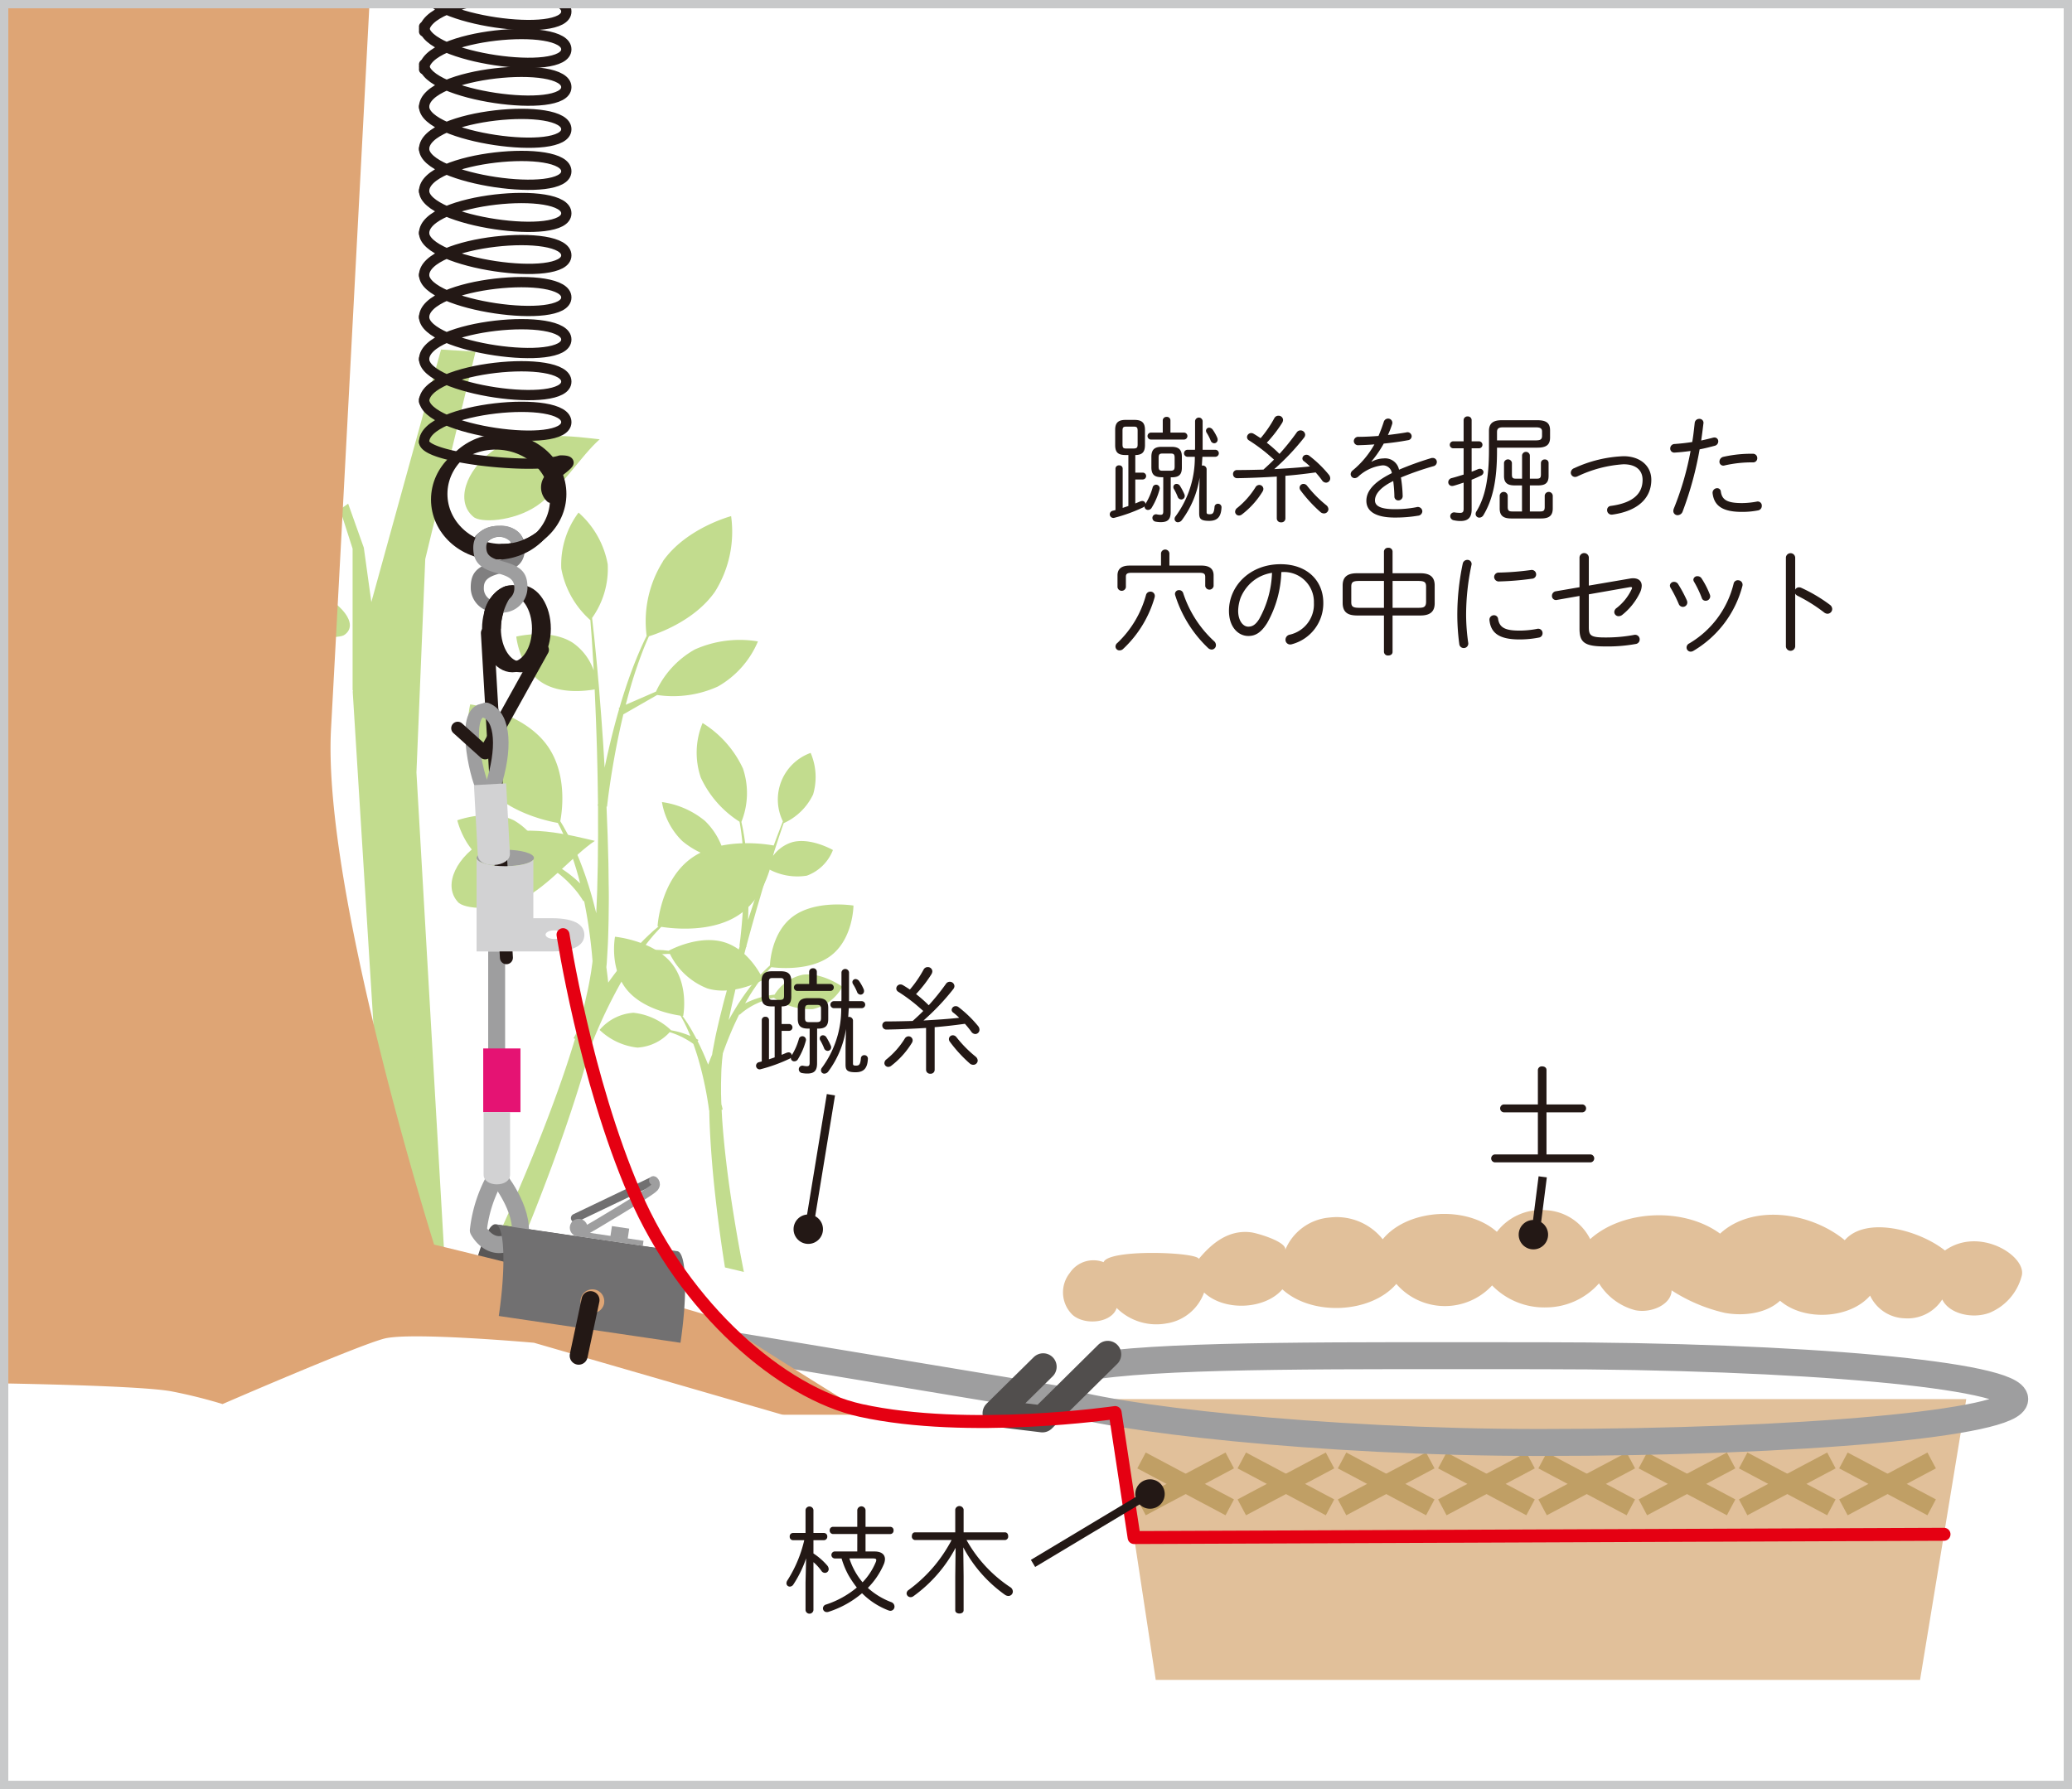<svg xmlns="http://www.w3.org/2000/svg" xmlns:xlink="http://www.w3.org/1999/xlink" width="230" height="198.635" viewBox="0 0 230 198.635">
  <rect x="0" y="0" width="230" height="198.635" fill="#333333" stroke="none"/>
  <defs>
    <clipPath id="clip-path">
      <rect id="SVGID" width="230" height="198.635" transform="translate(2133.326 2215.479)" fill="none"/>
    </clipPath>
  </defs>
  <g id="グループ_395" data-name="グループ 395" transform="translate(-2133.326 -2215.479)">
    <g id="グループ_393" data-name="グループ 393">
      <g id="グループ_392" data-name="グループ 392" clip-path="url(#clip-path)">
        <rect id="長方形_119" data-name="長方形 119" width="230" height="198.635" transform="translate(2133.326 2215.479)" fill="#fff"/>
        <path id="パス_1963" data-name="パス 1963" d="M2256.883,2370.817l4.735,31.174h84.84l5.13-31.174" fill="#e1c09a"/>
        <g id="グループ_383" data-name="グループ 383">
          <g id="グループ_381" data-name="グループ 381" style="mix-blend-mode: multiply;isolation: isolate">
            <path id="パス_1964" data-name="パス 1964" d="M2215.781,2300.758a8.549,8.549,0,0,1-.159,5.976c.086.374.165.763.234,1.161.193,1.1.333,2.271.419,3.443.035.476.064.953.083,1.426l.064.05-.059.055c.072,1.747.053,3.413,0,4.751.057-.17.112-.339.165-.508.123-.371.242-.736.36-1.1s.24-.72.359-1.072.237-.7.351-1.039.235-.675.349-1.006.227-.653.338-.972.223-.628.334-.933.216-.6.321-.9l.313-.852c.2-.552.4-1.077.588-1.567.136-.353.262-.688.387-1.006a5.5,5.5,0,0,1,3.083-7.594,6.81,6.81,0,0,1,.274,4.61,6.594,6.594,0,0,1-3.265,3.19c-.1.277-.2.567-.3.87-.172.495-.345,1.027-.528,1.587-.09.281-.185.567-.281.864-.038.125-.081.252-.121.382a4.108,4.108,0,0,1,2.189-1.593c2.045-.547,4.506.874,4.506.874a4.913,4.913,0,0,1-2.9,2.848,6.654,6.654,0,0,1-4.239-.734c-.006.026-.013.05-.02.072q-.15.484-.3.983c-.1.334-.205.676-.31,1.019s-.207.7-.31,1.051-.211.718-.319,1.083-.209.738-.318,1.112l-.321,1.136q-.156.576-.319,1.16c-.079.292-.156.586-.237.879l-.016.173-.03-.006-.037.134c-.1.4-.209.8-.311,1.2s-.215.808-.314,1.217-.2.82-.3,1.231c-.051.208-.1.415-.152.621s-.1.418-.143.626c-.1.418-.193.835-.29,1.255s-.178.842-.27,1.263c-.039.19-.079.378-.119.568q.192-.346.392-.7c.138-.229.276-.46.417-.692s.284-.462.437-.688.3-.455.458-.675l.235-.332.243-.325c.158-.217.326-.424.492-.63s.335-.4.5-.6c.081-.1.169-.195.255-.286s.171-.186.256-.276c.168-.183.348-.35.515-.517.125-.123.253-.237.38-.351.039-.739.33-3.8,2.575-5.452,2.564-1.883,6.7-1.2,6.7-1.2s-.014,3.734-2.58,5.617c-2.259,1.659-5.746,1.325-6.537,1.224-.108.109-.219.221-.323.34-.153.176-.314.35-.468.539-.076.1-.153.191-.231.287s-.156.194-.23.3c-.148.2-.308.4-.451.62s-.3.426-.437.65l-.215.334c-.068.114-.138.228-.2.341-.123.2-.239.406-.355.61.171-.087.356-.176.558-.261.107-.048.219-.09.332-.136s.234-.086.355-.126c.242-.085.5-.156.761-.224.133-.033.266-.061.4-.092s.272-.053.412-.073.273-.043.411-.055l.04-.006a4.873,4.873,0,0,1,3.109-2.206c2.127-.321,4.421,1.329,4.421,1.329a5.08,5.08,0,0,1-3.281,2.488,6.977,6.977,0,0,1-4.33-1.266c-.082.018-.167.039-.249.059-.129.027-.254.068-.38.1s-.25.077-.369.119c-.242.085-.475.173-.694.27-.11.046-.215.1-.321.147s-.2.1-.3.152c-.19.1-.365.209-.523.307s-.3.2-.418.286-.22.167-.3.237-.141.121-.18.156l-.042.04-.013.015-.05-.044-.139.28c-.227.472-.448.94-.646,1.4s-.382.906-.549,1.332-.317.835-.451,1.211c-.009.033-.022.065-.033.1l-.008.049-.018.158c-.022.211-.046.422-.068.632-.031.423-.068.846-.08,1.271s-.022.85-.032,1.274c0,.213,0,.424,0,.635,0,.106,0,.211,0,.316s0,.211.007.317c.006.211.011.42.017.631l.016.371.017.057c.044.171.079.3.1.4s.035.143.035.143l-.124.007c.012.3.033.6.049.9.107,1.648.266,3.243.442,4.757s.373,2.949.571,4.268c.4,2.647.789,4.851,1.079,6.391.136.716.246,1.288.329,1.7l-2.1-.5c-.051-.322-.11-.694-.174-1.116-.237-1.558-.556-3.783-.857-6.453-.153-1.336-.3-2.784-.421-4.315s-.227-3.143-.275-4.814c-.005-.244-.011-.491-.014-.741l-.026,0s-.006-.044-.015-.13-.031-.215-.051-.379c-.05-.326-.123-.8-.224-1.359-.053-.285-.112-.591-.18-.914s-.141-.663-.224-1.015-.172-.716-.272-1.085-.2-.741-.315-1.116-.235-.743-.364-1.108c-.029-.092-.064-.182-.095-.272,0,0,0,0-.011-.007-.049-.039-.112-.081-.183-.132s-.155-.1-.248-.162c-.046-.027-.094-.059-.145-.088s-.1-.062-.158-.093c-.107-.067-.226-.125-.347-.193s-.249-.129-.38-.187-.268-.125-.405-.177l-.206-.082c-.07-.026-.139-.048-.207-.074l-.208-.069-.135-.037a5.243,5.243,0,0,1-3.583,1.709,7.2,7.2,0,0,1-4.193-1.962,5.4,5.4,0,0,1,3.76-1.905,7.144,7.144,0,0,1,4.181,1.949l.012,0c.074.012.147.029.223.042s.148.027.223.044.151.038.226.055c.153.035.3.081.448.125s.29.095.43.141.271.1.4.152l.174.072q-.087-.215-.176-.419c-.072-.165-.143-.324-.213-.48s-.147-.3-.216-.45-.147-.286-.217-.418q-.142-.263-.275-.49c-.984-.145-4.124-.749-5.869-2.779-2.091-2.43-1.4-5.985-1.4-5.985s4.083.389,6.174,2.819,1.393,5.983,1.393,5.983l-.083-.009.264.371c.087.132.177.266.27.405s.178.287.274.437l.275.47.275.495c.064.121.13.244.2.371l.02.011c.062.031.112.061.149.081s.049.029.049.029l-.094.123c.074.143.147.29.217.437.173.362.345.73.505,1.1s.306.719.449,1.075c.114-.3.263-.679.441-1.11l.027-.176.024-.165.031-.165.063-.32c.082-.426.159-.849.248-1.277s.192-.852.289-1.279.2-.848.307-1.268.207-.843.317-1.261.226-.833.338-1.246c.057-.21.114-.415.169-.623s.118-.411.176-.614q.177-.616.353-1.224c.113-.408.24-.808.357-1.206s.241-.8.36-1.193c0-.018.009-.033.015-.052l-.041-.007s.01-.07.026-.2.042-.328.073-.576c.057-.5.131-1.208.2-2.067.1-1.253.19-2.819.2-4.474l-2.264-2.252a9.384,9.384,0,0,1-4.57-2.061,7.808,7.808,0,0,1-2.267-4.335,9.53,9.53,0,0,1,4.772,2.089,7.791,7.791,0,0,1,2.223,4.081l2.105,1.7c0-.362-.011-.723-.021-1.087a34.237,34.237,0,0,0-.277-3.413c-.055-.41-.119-.808-.191-1.191a11.53,11.53,0,0,1-4.3-4.9,8.572,8.572,0,0,1,.2-6.056,11.753,11.753,0,0,1,4.459,5.006" fill="#c2dc8e"/>
          </g>
          <path id="パス_1965" data-name="パス 1965" d="M2171.612,2285.929c1.547-1.155-.317-3.51-3.631-4.99-3.969-1.769-9.892-1.112-11.991-.965,2.434,1.273,5.541,3.915,8.459,5.124s6.627,1.349,7.163.831" fill="#c2dc8e"/>
          <path id="パス_1966" data-name="パス 1966" d="M2184.132,2315.6c-1.7-1.9-.068-5.125,3.137-6.878,3.834-2.1,9.934-.373,12.087.116-2.335,1.556-5.2,5.048-8.032,6.458s-6.585,1.135-7.192.3" fill="#c2dc8e"/>
          <path id="パス_1967" data-name="パス 1967" d="M2185.831,2272.821c-1.951-1.679-.8-5.091,2.11-7.223,3.489-2.551,9.755-1.573,11.953-1.343-2.085,1.83-4.41,5.651-7,7.4-2.61,1.747-6.341,1.923-7.06,1.167" fill="#c2dc8e"/>
          <path id="パス_1968" data-name="パス 1968" d="M2172.479,2292.279l.038-.18-.051.05,0-15.754-1.4-4.356.906-.641,1.74,4.892.836,6.033,7.737-28.038,3.828.242-5.582,23.022-.978,23.7,3.1,53.68-6.4-2.039Z" fill="#c2dc8e"/>
          <path id="パス_1969" data-name="パス 1969" d="M2173.713,2282.283a4.54,4.54,0,0,1,.658.846,5.317,5.317,0,0,1,.692,2.254,45.755,45.755,0,0,1,.317,6.687c.013.6.028,1.214.042,1.81a8.542,8.542,0,0,0,.127,1.733,30.965,30.965,0,0,1,.859,3.157,2.571,2.571,0,0,1-.463,2.241,1.592,1.592,0,0,1-.768.435,1.724,1.724,0,0,1-.367.046,1.157,1.157,0,0,0,.224-.752,19.039,19.039,0,0,0-.108-2.065c-.089-.91-.191-1.97-.3-3.107-.05-.611-.017-1.175-.049-1.772s-.066-1.2-.14-1.807c-.125-1.216-.335-2.439-.486-3.579-.177-1.142-.33-2.206-.427-3.115-.04-.455-.13-.86-.127-1.222a8,8,0,0,1,.067-.947,2.413,2.413,0,0,1,.25-.843" fill="#c2dc8e"/>
          <path id="パス_1970" data-name="パス 1970" d="M2176.1,2304.616a2.381,2.381,0,0,1,.526.707,3.753,3.753,0,0,1,.275,1.736c-.011.357,0,.737-.039,1.139a12.225,12.225,0,0,0-.009,1.263,26.025,26.025,0,0,0,.088,2.76,22.981,22.981,0,0,0,.481,2.812,13.044,13.044,0,0,1,.229,1.3c.024.408.038.8.024,1.154a4.011,4.011,0,0,1-.328,1.683,2.059,2.059,0,0,1-.384.6,3.256,3.256,0,0,1-.4-.7,4.566,4.566,0,0,1-.364-1.738c-.023-.351-.014-.727,0-1.129a12.578,12.578,0,0,0,.008-1.263,20.455,20.455,0,0,0-.1-2.774c-.1-.956-.31-1.92-.493-2.829a11.577,11.577,0,0,1-.216-1.3c-.049-.407-.045-.789-.058-1.145a3.359,3.359,0,0,1,.253-1.682,1.713,1.713,0,0,1,.513-.591" fill="#c2dc8e"/>
          <path id="パス_1971" data-name="パス 1971" d="M2177.286,2345.639a1.077,1.077,0,0,1-.141-.129,1.386,1.386,0,0,1-.249-.33.692.692,0,0,1-.087-.438,2.04,2.04,0,0,0,.083-.492c.084-.353.18-.767.283-1.211a4.493,4.493,0,0,0,.144-1.474,5.794,5.794,0,0,0-.413-1.529,5.715,5.715,0,0,1-.376-1.339,1.282,1.282,0,0,1,.157-.936,1.255,1.255,0,0,1,.321-.346,2.375,2.375,0,0,1,.458.373,1.936,1.936,0,0,1,.528.957,4.119,4.119,0,0,1,.127,1.341,8.152,8.152,0,0,0,.04,1.539c.021.523.21,1.059.261,1.561a3.53,3.53,0,0,1,.013,1.4,1,1,0,0,1-.525.85,1.745,1.745,0,0,1-.427.163c-.1.032-.209.04-.2.042" fill="#c2dc8e"/>
          <path id="パス_1972" data-name="パス 1972" d="M2176.358,2321.405a1.424,1.424,0,0,1,.135.188,1.914,1.914,0,0,1,.231.5,5.615,5.615,0,0,1,.021,1.563c-.061.63-.128,1.366-.2,2.155a14.669,14.669,0,0,0-.04,2.543,16.788,16.788,0,0,0,.486,2.59,14.035,14.035,0,0,1,.433,2.258,3.32,3.32,0,0,1-.124,1.581,1.952,1.952,0,0,1-.307.583,3.1,3.1,0,0,1-.472-.629,4.433,4.433,0,0,1-.567-1.613,11.956,11.956,0,0,1-.182-2.251,21.136,21.136,0,0,0-.108-2.582c-.039-.44-.093-.884-.163-1.318s-.161-.869-.2-1.286-.1-.822-.14-1.2a7.747,7.747,0,0,1,.028-1.091,7.342,7.342,0,0,1,.122-.907,1.813,1.813,0,0,1,.393-.615,2.046,2.046,0,0,1,.449-.35,1.446,1.446,0,0,1,.208-.114" fill="#c2dc8e"/>
          <path id="パス_1973" data-name="パス 1973" d="M2180.276,2345.761a4.169,4.169,0,0,1-.581-1.127,10.126,10.126,0,0,1-.423-2.855,17.829,17.829,0,0,1-.037-1.889c.029-.669.058-1.373.092-2.1s.076-1.477.113-2.243c0-.76-.006-1.53-.009-2.3a13.223,13.223,0,0,0-.322-2.33c-.141-.764-.327-1.528-.493-2.274a17.149,17.149,0,0,1-.394-2.146c-.057-.687-.106-1.335-.124-1.929a3.338,3.338,0,0,1,.482-1.6c.244-.414.454-.774.63-1.074a3.42,3.42,0,0,0,.327-.707c.064-.179.094-.275.094-.275s.058.1.16.294a1.929,1.929,0,0,1,.2.845,4.291,4.291,0,0,1-.172,1.237,6.148,6.148,0,0,0-.242,1.459c.056.577.083,1.2.107,1.86a16.361,16.361,0,0,0,.153,2.1c.075.738.148,1.5.222,2.276a18.631,18.631,0,0,1,.225,2.356c.2,3.128.408,6.253.558,8.6a9.182,9.182,0,0,1-.1,2.808,2.93,2.93,0,0,1-.461,1.028" fill="#c2dc8e"/>
          <path id="パス_1974" data-name="パス 1974" d="M2177.493,2278.285a1.568,1.568,0,0,1-.154-.167,1.927,1.927,0,0,1-.285-.443,1.9,1.9,0,0,1,0-1.42c.09-.286.173-.6.3-.919a8.914,8.914,0,0,1,.468-.969c.332-.671.752-1.355,1.04-2.078a9.455,9.455,0,0,0,.61-2.162c.051-.353.152-.682.187-1a7.99,7.99,0,0,1,.192-.886,3.89,3.89,0,0,1,.5-1.3,2.141,2.141,0,0,1,.431-.481,2.26,2.26,0,0,1,.354.578,2.733,2.733,0,0,1,.2.653,1.586,1.586,0,0,1-.014.814,9.225,9.225,0,0,1-.214.926,7.436,7.436,0,0,1-.43.983c-.315.676-.726,1.362-.989,2.1a31.707,31.707,0,0,0-1.076,4.037,4.793,4.793,0,0,0-.2.745,1.375,1.375,0,0,1-.318.56,1.708,1.708,0,0,1-.4.328,1.448,1.448,0,0,1-.194.107" fill="#c2dc8e"/>
          <path id="パス_1975" data-name="パス 1975" d="M2178.6,2306.469a2.654,2.654,0,0,1-.233-.187,2.866,2.866,0,0,1-.5-.551,3.555,3.555,0,0,1-.467-.9,7.538,7.538,0,0,1-.254-1.145,29.458,29.458,0,0,1-.069-5.989c.026-1.085.049-2.167.072-3.185-.007-1.013-.138-1.963-.092-2.781a5.743,5.743,0,0,1,.151-1.1,2.516,2.516,0,0,1,.372-.811,2.243,2.243,0,0,1,.65-.625,1.26,1.26,0,0,1,.1.22,5.035,5.035,0,0,1,.174.584,6.365,6.365,0,0,1,.039,1.937c-.077.79-.249,1.73-.445,2.716a16.323,16.323,0,0,0-.118,3.144c.122,2.172.526,4.362.707,5.974.049.4.118.775.14,1.1a4.6,4.6,0,0,1-.028.835,3.76,3.76,0,0,1-.2.766" fill="#c2dc8e"/>
          <path id="パス_1976" data-name="パス 1976" d="M2177.439,2280.868a1.1,1.1,0,0,1,.178.064,1.979,1.979,0,0,1,.367.173.671.671,0,0,1,.261.261c.034.095.043.207.076.326a2.584,2.584,0,0,1-.058.8,2.971,2.971,0,0,0-.085.917,2.5,2.5,0,0,0,.174.946,1.818,1.818,0,0,1,.1.835.649.649,0,0,1-.356.53,1.441,1.441,0,0,1-.394.157,2.054,2.054,0,0,1-.388-.269.819.819,0,0,1-.332-.6,1.448,1.448,0,0,1,.143-.761,2.205,2.205,0,0,0,.209-.88,3.233,3.233,0,0,0-.315-.933,3.133,3.133,0,0,1-.263-.816,3.166,3.166,0,0,1-.005-.318.369.369,0,0,1,.2-.239,1.346,1.346,0,0,1,.323-.146.963.963,0,0,1,.166-.047" fill="#c2dc8e"/>
          <path id="パス_1977" data-name="パス 1977" d="M2183.095,2260.3a1.288,1.288,0,0,1,.137.1,1.223,1.223,0,0,1,.251.239.391.391,0,0,1,.108.288c-.02.094-.069.193-.107.306-.188.443-.747.919-.993,1.5a2.422,2.422,0,0,0-.058.909c.019.149,0,.285.022.418a1.539,1.539,0,0,1-.034.364.7.7,0,0,1-.4.5,1.86,1.86,0,0,1-.4.165,1.634,1.634,0,0,1-.355-.264.788.788,0,0,1-.263-.627,1.229,1.229,0,0,1,.262-.791,2.714,2.714,0,0,0,.428-.868,3.17,3.17,0,0,0,.155-.925,2.2,2.2,0,0,1,.178-.8c.065-.1.108-.2.169-.286a.62.62,0,0,1,.321-.168,1.722,1.722,0,0,1,.39-.055,1.487,1.487,0,0,1,.183-.007" fill="#c2dc8e"/>
          <g id="グループ_382" data-name="グループ 382" style="mix-blend-mode: multiply;isolation: isolate">
            <path id="パス_1978" data-name="パス 1978" d="M2206.916,2277.813a12.469,12.469,0,0,0-1.81,8.264c-.239.481-.475.979-.7,1.5-.629,1.425-1.208,2.981-1.719,4.551-.209.64-.406,1.282-.592,1.921l-.1.045.058.1c-.687,2.367-1.223,4.66-1.611,6.517-.015-.256-.03-.508-.045-.762-.033-.562-.068-1.11-.1-1.657s-.076-1.087-.113-1.618-.073-1.055-.111-1.571-.081-1.024-.121-1.525-.078-.992-.113-1.473-.086-.954-.126-1.42-.081-.916-.121-1.359-.086-.876-.126-1.3c-.083-.846-.158-1.646-.247-2.4-.06-.538-.113-1.052-.168-1.54a9.427,9.427,0,0,0,1.734-5.961,10.039,10.039,0,0,0-3.239-5.736,9.656,9.656,0,0,0-1.916,6.209,10.039,10.039,0,0,0,3.232,5.735c.03.42.061.855.1,1.311.058.753.106,1.556.158,2.4.026.423.053.856.081,1.3.01.189.018.38.028.574a6.209,6.209,0,0,0-2.349-3.091c-2.515-1.6-6.245-.669-6.245-.669s.347,3.514,2.862,5.109c2.019,1.279,4.813.937,5.842.753,0,.033,0,.068,0,.106.023.481.043.971.066,1.472s.04,1.01.063,1.526.037,1.042.058,1.573.032,1.07.052,1.616.028,1.1.043,1.656.026,1.121.038,1.692.018,1.145.028,1.724c.005.433.012.869.017,1.307-.025.156-.037.241-.037.241l.042,0c0,.07,0,.136,0,.2,0,.592,0,1.183,0,1.782s.01,1.2,0,1.8-.013,1.21-.018,1.817l-.008.914c-.007.3-.015.611-.022.919q-.022.917-.041,1.84c-.017.614-.05,1.228-.073,1.845-.015.277-.025.551-.032.83-.093-.372-.189-.745-.287-1.122s-.2-.748-.312-1.123-.222-.753-.345-1.123-.242-.75-.378-1.12c-.065-.184-.131-.367-.2-.549s-.141-.367-.209-.546c-.136-.365-.287-.717-.436-1.07s-.309-.692-.46-1.029c-.078-.171-.159-.335-.242-.5s-.166-.323-.244-.484c-.161-.319-.342-.622-.5-.921-.125-.222-.259-.433-.385-.639.2-1.033.851-5.36-1.555-8.549-2.747-3.645-8.443-4.42-8.443-4.42s-1.241,5.133,1.508,8.775c2.421,3.214,7.139,4.2,8.216,4.385.106.2.211.393.31.6.143.307.3.614.435.936l.209.491c.068.161.141.33.2.5.126.34.269.682.385,1.037s.247.708.355,1.073c.058.181.113.362.171.548l.156.552c.1.324.176.654.262.984-.2-.189-.413-.39-.647-.589-.126-.109-.262-.214-.4-.325s-.277-.216-.423-.32c-.292-.214-.607-.42-.931-.621-.161-.1-.328-.194-.5-.29s-.34-.189-.513-.272-.35-.173-.529-.249l-.048-.023a7.326,7.326,0,0,0-3.358-4.314c-2.7-1.322-6.288-.008-6.288-.008s.791,3.454,3.489,4.773c2.384,1.165,5.455.282,6.145.055l.312.184c.158.093.312.2.466.295s.3.209.448.314c.289.217.571.433.825.66.131.108.249.224.373.335s.231.221.337.332c.219.219.413.435.589.637s.327.39.451.561.236.325.319.451.146.226.187.292a.724.724,0,0,0,.04.07l.015.025.075-.038c.033.146.063.3.091.441.144.742.274,1.478.38,2.19s.2,1.4.275,2.056.138,1.277.183,1.848c.005.05.008.1.013.146l-.008.071-.027.224c-.043.3-.083.6-.124.9-.1.594-.2,1.185-.324,1.777s-.26,1.175-.388,1.759l-.222.871c-.037.144-.073.29-.108.431s-.078.289-.118.433c-.078.287-.159.574-.237.858-.048.169-.1.335-.146.5l-.04.072c-.116.214-.209.383-.269.5s-.1.181-.1.181l.166.063c-.121.405-.247.808-.373,1.208-.692,2.215-1.447,4.34-2.19,6.344s-1.49,3.886-2.2,5.62c-1.415,3.467-2.681,6.326-3.587,8.32-.42.929-.76,1.666-1.007,2.19l2.943.183c.173-.42.377-.9.607-1.459.838-2.042,2.011-4.962,3.317-8.5.647-1.767,1.332-3.7,2.011-5.742s1.365-4.221,1.991-6.491c.091-.335.184-.673.275-1.012l.033.012s.02-.06.063-.171.113-.284.2-.5c.171-.428.43-1.045.757-1.778.164-.365.345-.76.544-1.175s.411-.851.64-1.3.47-.908.725-1.376.518-.934.8-1.4.564-.926.853-1.372c.071-.113.146-.226.219-.337a.087.087,0,0,0,.018-.005c.075-.03.174-.066.284-.1s.242-.078.383-.119c.073-.022.146-.042.221-.063s.159-.042.24-.062c.163-.046.342-.079.523-.121s.373-.073.569-.1.393-.058.592-.073c.1-.01.2-.02.3-.028s.2-.01.3-.015.2-.01.294-.01c.068,0,.129,0,.191,0a7.729,7.729,0,0,0,4.154,3.831c2.9.886,6.2-.957,6.2-.957s-1.415-3.282-4.317-4.168c-2.784-.851-5.921.8-6.18.944l-.02,0c-.1-.015-.2-.025-.305-.035s-.209-.025-.312-.033-.211-.01-.317-.017c-.211-.015-.423-.013-.632-.015s-.415.01-.617.017-.39.02-.573.043l-.252.025c.126-.168.247-.337.37-.5.153-.194.3-.387.445-.571s.3-.358.438-.529.29-.327.428-.481c.184-.2.36-.387.529-.561,1.347.212,5.694.682,8.689-1.382,3.582-2.469,3.864-7.632,3.864-7.632s-5.52-1.158-9.1,1.312-3.866,7.632-3.866,7.632l.113.022c-.151.124-.309.26-.475.4s-.323.289-.491.443-.335.319-.511.488-.345.347-.521.528-.353.373-.531.564c-.129.141-.257.285-.383.428l-.03.005c-.1.02-.171.038-.224.053l-.078.02.085.207c-.146.166-.292.337-.435.511-.353.423-.7.858-1.04,1.3-.329.425-.647.861-.956,1.291-.051-.458-.119-1.039-.207-1.706.008-.083.015-.169.025-.252l.021-.237.015-.241.027-.461c.036-.617.078-1.233.1-1.855s.037-1.251.053-1.875.017-1.249.025-1.868.01-1.244,0-1.86-.018-1.236-.025-1.853c0-.31-.008-.617-.011-.924s-.015-.611-.025-.916q-.022-.914-.05-1.825c-.013-.6-.043-1.206-.065-1.8s-.048-1.2-.068-1.785c0-.025,0-.053-.006-.078l.058,0s.011-.1.033-.284.056-.466.1-.819c.093-.7.234-1.714.433-2.917.289-1.762.7-3.949,1.248-6.225l3.751-2.15a12.027,12.027,0,0,0,6.731-.938,10.378,10.378,0,0,0,4.455-5.01,12.227,12.227,0,0,0-7.005.894,10.27,10.27,0,0,0-4.312,4.677l-3.358,1.462c.129-.491.259-.986.4-1.482a48,48,0,0,1,1.52-4.569c.209-.539.431-1.057.657-1.553,1.045-.322,5.087-1.742,7.328-4.949a12.547,12.547,0,0,0,1.792-8.39s-4.994,1.317-7.582,5.022" fill="#c2dc8e"/>
          </g>
        </g>
        <line id="線_235" data-name="線 235" y1="4.154" x2="8.682" transform="translate(2197.167 2346.567)" fill="none" stroke="#717071" stroke-linecap="round" stroke-linejoin="round" stroke-width="0.94"/>
        <path id="パス_1979" data-name="パス 1979" d="M2205.826,2364.1l-20.816-2.88c.807-5.468,2.333-9.962,3.333-9.814l19.042,2.808Z" fill="#595757"/>
        <path id="パス_1980" data-name="パス 1980" d="M2188.456,2345.982a15.291,15.291,0,0,0-2.035,6.1s1.236,2.427,3.526,1.277" fill="none" stroke="#9e9e9f" stroke-linejoin="round" stroke-width="1.88"/>
        <circle id="楕円形_178" data-name="楕円形 178" cx="0.986" cy="0.986" r="0.986" transform="translate(2196.576 2350.803)" fill="#9e9e9f"/>
        <rect id="長方形_120" data-name="長方形 120" width="0.583" height="7.184" transform="translate(2197.568 2352.768) rotate(-81.61)" fill="#9e9e9f"/>
        <rect id="長方形_121" data-name="長方形 121" width="1.169" height="1.938" transform="translate(2201.082 2352.764) rotate(-81.61)" fill="#9e9e9f"/>
        <line id="線_236" data-name="線 236" y2="17.844" transform="translate(2188.456 2321.113)" fill="none" stroke="#9e9e9f" stroke-linejoin="round" stroke-width="1.88"/>
        <ellipse id="楕円形_179" data-name="楕円形 179" cx="3.186" cy="0.912" rx="3.186" ry="0.912" transform="translate(2186.227 2309.824)" fill="#9e9e9e"/>
        <path id="パス_1981" data-name="パス 1981" d="M2188.266,2282.226a1.423,1.423,0,0,1-1.231-1.509c0-.734.391-1.174,1.613-1.517l.441-.122c1.858-.513,2.506-1.308,2.506-2.788,0-1.442-1.075-2.421-2.775-2.421a3.387,3.387,0,0,0-2.617,1.015.661.661,0,0,0-.244.5.7.7,0,0,0,.745.734.661.661,0,0,0,.526-.22,1.889,1.889,0,0,1,1.541-.819c.868,0,1.381.464,1.381,1.125,0,.795-.33,1.186-1.54,1.517l-.44.122c-1.92.537-2.593,1.259-2.593,2.849a2.736,2.736,0,0,0,2.687,2.755Z" fill="#807f80"/>
        <path id="パス_1982" data-name="パス 1982" d="M2186.767,2302.586c-.751-1.756-2.414-9.726,1.228-7.992" fill="none" stroke="#9e9e9f" stroke-linecap="round" stroke-linejoin="round" stroke-width="1.532"/>
        <path id="パス_1983" data-name="パス 1983" d="M2188.456,2345.982s3.17,3.77,2.568,6.858" fill="none" stroke="#9e9e9f" stroke-linejoin="round" stroke-width="1.88"/>
        <g id="グループ_386" data-name="グループ 386">
          <g id="グループ_384" data-name="グループ 384">
            <line id="線_237" data-name="線 237" y1="5.207" x2="9.794" transform="translate(2260.04 2377.628)" fill="none" stroke="#c09f65" stroke-miterlimit="10" stroke-width="1.995"/>
            <line id="線_238" data-name="線 238" y1="5.207" x2="9.794" transform="translate(2271.17 2377.628)" fill="none" stroke="#c09f65" stroke-miterlimit="10" stroke-width="1.995"/>
            <line id="線_239" data-name="線 239" y1="5.207" x2="9.794" transform="translate(2282.301 2377.628)" fill="none" stroke="#c09f65" stroke-miterlimit="10" stroke-width="1.995"/>
            <line id="線_240" data-name="線 240" y1="5.207" x2="9.794" transform="translate(2293.432 2377.628)" fill="none" stroke="#c09f65" stroke-miterlimit="10" stroke-width="1.995"/>
            <line id="線_241" data-name="線 241" y1="5.207" x2="9.794" transform="translate(2304.562 2377.628)" fill="none" stroke="#c09f65" stroke-miterlimit="10" stroke-width="1.995"/>
            <line id="線_242" data-name="線 242" y1="5.207" x2="9.794" transform="translate(2315.693 2377.628)" fill="none" stroke="#c09f65" stroke-miterlimit="10" stroke-width="1.995"/>
            <line id="線_243" data-name="線 243" y1="5.207" x2="9.794" transform="translate(2326.824 2377.628)" fill="none" stroke="#c09f65" stroke-miterlimit="10" stroke-width="1.995"/>
            <line id="線_244" data-name="線 244" y1="5.207" x2="9.794" transform="translate(2337.954 2377.628)" fill="none" stroke="#c09f65" stroke-miterlimit="10" stroke-width="1.995"/>
          </g>
          <g id="グループ_385" data-name="グループ 385">
            <line id="線_245" data-name="線 245" x1="9.794" y1="5.207" transform="translate(2337.954 2377.628)" fill="none" stroke="#c09f65" stroke-miterlimit="10" stroke-width="1.995"/>
            <line id="線_246" data-name="線 246" x1="9.794" y1="5.207" transform="translate(2326.824 2377.628)" fill="none" stroke="#c09f65" stroke-miterlimit="10" stroke-width="1.995"/>
            <line id="線_247" data-name="線 247" x1="9.794" y1="5.207" transform="translate(2315.693 2377.628)" fill="none" stroke="#c09f65" stroke-miterlimit="10" stroke-width="1.995"/>
            <line id="線_248" data-name="線 248" x1="9.794" y1="5.207" transform="translate(2304.562 2377.628)" fill="none" stroke="#c09f65" stroke-miterlimit="10" stroke-width="1.995"/>
            <line id="線_249" data-name="線 249" x1="9.794" y1="5.207" transform="translate(2293.432 2377.628)" fill="none" stroke="#c09f65" stroke-miterlimit="10" stroke-width="1.995"/>
            <line id="線_250" data-name="線 250" x1="9.794" y1="5.207" transform="translate(2282.301 2377.628)" fill="none" stroke="#c09f65" stroke-miterlimit="10" stroke-width="1.995"/>
            <line id="線_251" data-name="線 251" x1="9.794" y1="5.207" transform="translate(2271.17 2377.628)" fill="none" stroke="#c09f65" stroke-miterlimit="10" stroke-width="1.995"/>
            <line id="線_252" data-name="線 252" x1="9.794" y1="5.207" transform="translate(2260.04 2377.628)" fill="none" stroke="#c09f65" stroke-miterlimit="10" stroke-width="1.995"/>
          </g>
        </g>
        <rect id="長方形_122" data-name="長方形 122" width="4.134" height="7.071" transform="translate(2186.966 2331.886)" fill="#e51373" style="mix-blend-mode: multiply;isolation: isolate"/>
        <path id="パス_1984" data-name="パス 1984" d="M2255.2,2367.076c9.114-1.231,27.192-1.075,49.035-1.075,29.124,0,52.734,2.157,52.734,4.816s-23.61,4.816-52.734,4.816c-24.636,0-47.874-2.73-53.666-4.816L2133.5,2351.4" fill="none" stroke="#9e9e9f" stroke-linecap="round" stroke-linejoin="round" stroke-width="2.992"/>
        <path id="パス_1985" data-name="パス 1985" d="M2189.947,2345.9c0,1.434-2.939,1.434-2.939,0v-6.94h2.939Z" fill="#d2d2d3"/>
        <path id="パス_1986" data-name="パス 1986" d="M2128.709,2369s20.052.2,23.8.986a56.3,56.3,0,0,1,5.524,1.382s15-6.511,17.955-7.269,16.61.463,16.61.463l27.418,7.941a1.223,1.223,0,0,0,.342.048h8.379a.258.258,0,0,0,.144-.476c-3.131-1.933-14.75-9.128-15.6-9.981-.987-.986-31.766-8.431-31.766-8.431s-12.43-39.315-11.443-57.27,4.9-92.534,4.9-92.534h-58.377v164.88Z" fill="#dea575"/>
        <path id="パス_1987" data-name="パス 1987" d="M2197.249,2351.392s.251,1.148.846.843,7.41-4.365,7.853-4.892-.174-.925-.1-.776" fill="none" stroke="#9e9e9f" stroke-linecap="round" stroke-linejoin="round" stroke-width="0.94"/>
        <path id="パス_1988" data-name="パス 1988" d="M2188.692,2361.589l20.171,2.975c.807-5.468.65-10.02-.351-10.167l-20.171-2.975C2189.341,2351.569,2189.5,2356.121,2188.692,2361.589Zm11.7-1.444a1.32,1.32,0,1,1-1.113-1.5A1.32,1.32,0,0,1,2200.387,2360.145Z" fill="#717071"/>
        <line id="線_253" data-name="線 253" x1="1.314" y2="6.174" transform="translate(2197.562 2359.827)" fill="none" stroke="#231815" stroke-linecap="round" stroke-linejoin="round" stroke-width="1.995"/>
        <path id="パス_1989" data-name="パス 1989" d="M2252.086,2356.8a3.466,3.466,0,0,0,.324,4.69c1.416,1.2,4.359.837,4.87-.792a6.235,6.235,0,0,0,5.506,1.72,5.272,5.272,0,0,0,4.2-3.436c2.212,2.1,6.741,1.913,8.688-.353,3.271,3,9.821,2.693,12.65-.6a7.136,7.136,0,0,0,10.631.168,8.058,8.058,0,0,0,6.012,2.44,7.871,7.871,0,0,0,5.855-2.671,6.72,6.72,0,0,0,4.039,2.985c1.79.359,4.007-.657,4.018-2.207a18.43,18.43,0,0,0,5.907,2.5c2.167.4,4.654.035,6.133-1.35,2.645,2.308,7.757,2.018,9.994-.566a4.375,4.375,0,0,0,3.839,2.519,4.566,4.566,0,0,0,4.169-2.093c.77,1.619,3.388,2.192,5.269,1.474a6.088,6.088,0,0,0,3.547-4.062c.643-2.17-4.651-5.591-8.513-2.848-2.9-2.3-8.775-3.845-11.122-1.145-3.83-3.143-10.248-4.046-13.842-.727-4.017-2.948-10.792-2.662-14.418.609a5.8,5.8,0,0,0-4.88-3.208,6.191,6.191,0,0,0-5.478,2.4c-3.342-2.974-9.932-2.545-12.671.825a6.537,6.537,0,0,0-5.9-2.414,5.841,5.841,0,0,0-4.931,3.621c.29-.894-3.048-1.885-3.792-1.979-2.578-.327-4.459,1.343-5.791,2.955-.173-.768-10.022-1.132-10.569.359A3.14,3.14,0,0,0,2252.086,2356.8Z" fill="#e1c09a"/>
        <path id="パス_1990" data-name="パス 1990" d="M2180.4,2260.063c0-3.891,15.79-5.349,15.79-2.22s-15.79.923-15.79-2.515" fill="none" stroke="#231815" stroke-linecap="round" stroke-linejoin="round" stroke-width="1.141"/>
        <path id="パス_1991" data-name="パス 1991" d="M2180.4,2264.568c0-3.892,15.79-5.35,15.79-2.221s-15.79.924-15.79-2.514" fill="none" stroke="#231815" stroke-linecap="round" stroke-linejoin="round" stroke-width="1.141"/>
        <path id="パス_1992" data-name="パス 1992" d="M2180.4,2264.516c0,1.829,12.095,3.084,15.114,2.094,0,0,.956-.05.92.248s-1.821,1.517-2.23,1.888a1.564,1.564,0,0,0,.256,2" fill="none" stroke="#231815" stroke-linecap="round" stroke-linejoin="round" stroke-width="1.141"/>
        <path id="パス_1993" data-name="パス 1993" d="M2180.4,2255.393c0-3.891,15.79-5.349,15.79-2.22s-15.79.923-15.79-2.515" fill="none" stroke="#231815" stroke-linecap="round" stroke-linejoin="round" stroke-width="1.141"/>
        <path id="パス_1994" data-name="パス 1994" d="M2180.4,2250.723c0-3.891,15.79-5.349,15.79-2.22s-15.79.923-15.79-2.515" fill="none" stroke="#231815" stroke-linecap="round" stroke-linejoin="round" stroke-width="1.141"/>
        <path id="パス_1995" data-name="パス 1995" d="M2180.4,2246.053c0-3.892,15.79-5.349,15.79-2.221s-15.79.924-15.79-2.514" fill="none" stroke="#231815" stroke-linecap="round" stroke-linejoin="round" stroke-width="1.141"/>
        <path id="パス_1996" data-name="パス 1996" d="M2180.4,2241.383c0-3.892,15.79-5.349,15.79-2.221s-15.79.924-15.79-2.514" fill="none" stroke="#231815" stroke-linecap="round" stroke-linejoin="round" stroke-width="1.141"/>
        <path id="パス_1997" data-name="パス 1997" d="M2180.4,2236.713c0-3.892,15.79-5.35,15.79-2.221s-15.79.924-15.79-2.514" fill="none" stroke="#231815" stroke-linecap="round" stroke-linejoin="round" stroke-width="1.141"/>
        <path id="パス_1998" data-name="パス 1998" d="M2180.4,2232.043c0-3.892,15.79-5.35,15.79-2.221s-15.79.924-15.79-2.514" fill="none" stroke="#231815" stroke-linecap="round" stroke-linejoin="round" stroke-width="1.141"/>
        <path id="パス_1999" data-name="パス 1999" d="M2180.4,2227.373c0-3.892,15.79-5.35,15.79-2.221s-15.79.924-15.79-2.514" fill="none" stroke="#231815" stroke-linecap="round" stroke-linejoin="round" stroke-width="1.141"/>
        <path id="パス_2000" data-name="パス 2000" d="M2180.4,2223.175c0-3.891,15.79-5.349,15.79-2.22s-15.79.923-15.79-2.515" fill="none" stroke="#231815" stroke-linecap="round" stroke-linejoin="round" stroke-width="1.141"/>
        <path id="パス_2001" data-name="パス 2001" d="M2180.4,2218.978c0-3.892,15.79-5.35,15.79-2.221s-15.79.924-15.79-2.514" fill="none" stroke="#231815" stroke-linecap="round" stroke-linejoin="round" stroke-width="1.141"/>
        <path id="パス_2002" data-name="パス 2002" d="M2180.4,2209.248c0-3.892,15.79-5.35,15.79-2.221s-15.79.924-15.79-2.514" fill="none" stroke="#231815" stroke-linecap="round" stroke-linejoin="round" stroke-width="1.141"/>
        <path id="パス_2003" data-name="パス 2003" d="M2180.4,2205.05c0-3.891,15.79-5.349,15.79-2.22s-15.79.923-15.79-2.515" fill="none" stroke="#231815" stroke-linecap="round" stroke-linejoin="round" stroke-width="1.141"/>
        <path id="パス_2004" data-name="パス 2004" d="M2180.4,2200.853c0-3.892,15.79-5.35,15.79-2.221s-15.79.924-15.79-2.514" fill="none" stroke="#231815" stroke-linecap="round" stroke-linejoin="round" stroke-width="1.141"/>
        <ellipse id="楕円形_180" data-name="楕円形 180" cx="6.603" cy="6.117" rx="6.603" ry="6.117" transform="translate(2182.422 2264.207)" fill="none" stroke="#231815" stroke-linecap="round" stroke-linejoin="round" stroke-width="1.141"/>
        <ellipse id="楕円形_181" data-name="楕円形 181" cx="6.603" cy="6.117" rx="6.603" ry="6.117" transform="translate(2181.74 2264.825)" fill="none" stroke="#231815" stroke-linecap="round" stroke-linejoin="round" stroke-width="1.141"/>
        <line id="線_254" data-name="線 254" x2="2.112" y2="36.057" transform="translate(2187.428 2285.753)" fill="none" stroke="#231815" stroke-linecap="round" stroke-linejoin="round" stroke-width="1.442"/>
        <path id="パス_2005" data-name="パス 2005" d="M2193.539,2287.625l-6.36,11.446-3.046-2.741" fill="none" stroke="#231815" stroke-linecap="round" stroke-linejoin="round" stroke-width="1.442"/>
        <ellipse id="楕円形_182" data-name="楕円形 182" cx="2.772" cy="4.249" rx="2.772" ry="4.249" transform="translate(2188.334 2281.031)" fill="none" stroke="#231815" stroke-miterlimit="10" stroke-width="1.185"/>
        <ellipse id="楕円形_183" data-name="楕円形 183" cx="2.772" cy="4.249" rx="2.772" ry="4.249" transform="translate(2187.428 2281.031)" fill="none" stroke="#231815" stroke-miterlimit="10" stroke-width="1.185"/>
        <g id="グループ_387" data-name="グループ 387">
          <path id="パス_2006" data-name="パス 2006" d="M2188.367,2279.078c-1.858-.513-2.506-1.308-2.506-2.788,0-1.442,1.075-2.421,2.775-2.421a2.8,2.8,0,0,1,2.386.847,2.113,2.113,0,0,1,.389.94c0,.453-.232.463-.659.463a.661.661,0,0,1-.526-.22,1.889,1.889,0,0,0-1.541-.819c-.868,0-1.381.464-1.381,1.125,0,.795.33,1.186,1.54,1.517l.44.122c1.92.537,2.593,1.259,2.593,2.849a2.8,2.8,0,0,1-3.082,2.787c-1.382,0-.831-1.222.024-1.222a1.462,1.462,0,0,0,1.6-1.541c0-.734-.391-1.174-1.613-1.517Z" fill="#9e9e9f"/>
        </g>
        <path id="パス_2007" data-name="パス 2007" d="M2193.084,2275.149a6.91,6.91,0,0,1-4.059,1.292" fill="none" stroke="#231815" stroke-linecap="round" stroke-linejoin="round" stroke-width="1.141"/>
        <path id="パス_2008" data-name="パス 2008" d="M2256.291,2365.845l-7.252,7.172-5.149-.628,5.233-5.163" fill="none" stroke="#514e4d" stroke-linecap="round" stroke-linejoin="round" stroke-width="2.992"/>
        <g id="グループ_388" data-name="グループ 388">
          <path id="パス_2009" data-name="パス 2009" d="M2309.887,2343.654a.441.441,0,0,1,0,.879h-10.63a.441.441,0,0,1,0-.879h4.779v-4.675h-3.783a.441.441,0,0,1,0-.879h3.783v-3.823a.429.429,0,0,1,.478-.4c.246,0,.479.128.479.4v3.823h3.99a.441.441,0,0,1,0,.879h-3.99v4.675Z" fill="#231815"/>
        </g>
        <g id="グループ_389" data-name="グループ 389">
          <path id="パス_2010" data-name="パス 2010" d="M2219,2327.219c-.789-.012-1.124-.257-1.136-1.071v-1.731c0-.776.334-1.1,1.148-1.1H2220c.826,0,1.163.322,1.163,1.1v1.731c-.013.762-.324,1.059-1.073,1.071v1.951h.841a.381.381,0,0,1,0,.761h-.841v2.662c.194-.077.374-.155.569-.234a.657.657,0,0,1,.194-.038.338.338,0,0,1,.36.322,6.934,6.934,0,0,0,.789-1.8.4.4,0,1,1,.774.2,7.626,7.626,0,0,1-.864,2.015.471.471,0,0,1-.414.257.375.375,0,0,1-.387-.362v-.038a.515.515,0,0,1-.18.13,17.708,17.708,0,0,1-3.139,1.136.4.4,0,0,1-.542-.374.415.415,0,0,1,.335-.4c.1-.025.194-.05.3-.077v-4.6a.37.37,0,0,1,.4-.362.364.364,0,0,1,.4.362v4.365c.205-.077.425-.142.632-.219v-5.657Zm.916-.724c.362-.012.44-.115.44-.464v-1.5c0-.387-.1-.464-.44-.464h-.814c-.334,0-.425.077-.425.464v1.5c0,.387.091.464.425.464Zm5.579-1.768a.387.387,0,0,1,0,.774h-3.68a.388.388,0,0,1,0-.774h1.33v-1.356a.4.4,0,0,1,.427-.387.388.388,0,0,1,.425.387v1.356Zm-1.471,8.795c0,.762-.247,1.149-1.086,1.149a2.91,2.91,0,0,1-.554-.05.425.425,0,0,1-.388-.414.4.4,0,0,1,.49-.4,2,2,0,0,0,.414.05c.206,0,.3-.077.3-.374v-3.8h-.182c-.787-.012-1.124-.271-1.137-1.085v-1.187c0-.776.323-1.111,1.149-1.111h1.086c.827,0,1.149.335,1.149,1.111v1.187c0,.776-.31,1.085-1.136,1.085h-.1Zm0-4.559c.36-.013.44-.128.44-.478v-.956c0-.387-.1-.477-.44-.477h-.9c-.337,0-.439.09-.439.477v.956c0,.387.1.478.439.478Zm1.511,2.584a.5.5,0,0,1,.051.219.388.388,0,0,1-.388.388.434.434,0,0,1-.4-.31,6.418,6.418,0,0,0-.415-.854.394.394,0,0,1-.063-.219.35.35,0,0,1,.361-.348.451.451,0,0,1,.374.22A6.653,6.653,0,0,1,2225.532,2331.547Zm1.7-1.823a10.6,10.6,0,0,1-1.963,4.715.575.575,0,0,1-.44.245.363.363,0,0,1-.372-.36.451.451,0,0,1,.115-.312,10.97,10.97,0,0,0,2.13-6.6h-.839a.389.389,0,0,1,0-.776h.854c.012-.128.012-.245.012-.375v-2.815a.421.421,0,0,1,.839,0v3.19h1.409a.388.388,0,0,1,0,.776h-1.434c-.027.322-.039.657-.065.981a.43.43,0,0,1,.53.375v4.79c0,.169.05.234.322.234.337,0,.492-.077.555-.8a.367.367,0,0,1,.389-.362.384.384,0,0,1,.387.427c-.052,1.006-.439,1.471-1.369,1.471-.995,0-1.111-.283-1.111-.877v-1.963Zm1.95-4.442a.486.486,0,0,1,.052.232.39.39,0,0,1-.387.4.436.436,0,0,1-.387-.3,5.092,5.092,0,0,0-.427-.839.45.45,0,0,1-.09-.259.344.344,0,0,1,.349-.335.533.533,0,0,1,.413.245A4.952,4.952,0,0,1,2229.186,2325.282Z" fill="#231815"/>
          <path id="パス_2011" data-name="パス 2011" d="M2236.123,2329.609c-1.435.09-2.894.155-4.392.18a.447.447,0,0,1-.465-.465.43.43,0,0,1,.452-.439c.969,0,1.95-.025,2.919-.05.4-.362.8-.724,1.174-1.111-.412-.362-.812-.724-1.251-1.059a18.25,18.25,0,0,0-1.526-1.074.429.429,0,0,1-.217-.36.467.467,0,0,1,.464-.452.526.526,0,0,1,.27.078c.247.14.5.309.776.489a12.832,12.832,0,0,0,1.524-2.22.5.5,0,0,1,.452-.272.492.492,0,0,1,.517.465.7.7,0,0,1-.117.349,14.457,14.457,0,0,1-1.691,2.183,13.963,13.963,0,0,1,1.406,1.239,25.127,25.127,0,0,0,1.913-2.376.5.5,0,0,1,.427-.232.509.509,0,0,1,.515.477.547.547,0,0,1-.128.335,25.879,25.879,0,0,1-3.307,3.488c1.329-.077,2.648-.154,3.964-.3a6.675,6.675,0,0,0-.67-.581.376.376,0,0,1-.169-.3.442.442,0,0,1,.452-.412.479.479,0,0,1,.3.1,12.864,12.864,0,0,1,2.21,2.145.648.648,0,0,1,.127.374.474.474,0,0,1-.464.477.558.558,0,0,1-.452-.272,11.069,11.069,0,0,0-.7-.864c-1.124.155-2.235.285-3.359.375v4.739a.434.434,0,0,1-.477.427.441.441,0,0,1-.477-.427Zm-4.2,4.326a.43.43,0,0,1-.427-.425.556.556,0,0,1,.245-.427,9.085,9.085,0,0,0,2.015-2.285.5.5,0,0,1,.427-.26.456.456,0,0,1,.452.44.567.567,0,0,1-.077.272,9.364,9.364,0,0,1-2.313,2.569A.543.543,0,0,1,2231.925,2333.935Zm9.672-1.162a.6.6,0,0,1,.26.465.489.489,0,0,1-.5.464.6.6,0,0,1-.4-.167,15.329,15.329,0,0,1-2.195-2.4.489.489,0,0,1-.1-.3.43.43,0,0,1,.439-.412.513.513,0,0,1,.388.2A13.28,13.28,0,0,0,2241.6,2332.773Z" fill="#231815"/>
        </g>
        <line id="線_255" data-name="線 255" y1="6.687" x2="0.851" transform="translate(2303.722 2346.14)" fill="none" stroke="#231815" stroke-miterlimit="10" stroke-width="0.922"/>
        <line id="線_256" data-name="線 256" y1="14.953" x2="2.451" transform="translate(2223.11 2337.024)" fill="none" stroke="#231815" stroke-miterlimit="10" stroke-width="0.922"/>
        <circle id="楕円形_184" data-name="楕円形 184" cx="1.633" cy="1.633" r="1.633" transform="translate(2301.905 2350.928)" fill="#231815"/>
        <circle id="楕円形_185" data-name="楕円形 185" cx="1.633" cy="1.633" r="1.633" transform="translate(2221.414 2350.32)" fill="#231815"/>
        <g id="長方形_123" data-name="長方形 123" transform="translate(2133.326 2215.479)" fill="none" stroke="#c8c9ca" stroke-miterlimit="10" stroke-width="0.922">
          <rect width="230" height="198.635" stroke="none"/>
          <rect x="0.461" y="0.461" width="229.078" height="197.713" fill="none"/>
        </g>
        <path id="パス_2012" data-name="パス 2012" d="M2187.269,2294.346c2.006.776,2.059,4.467.8,8.355" fill="none" stroke="#9e9e9f" stroke-linecap="round" stroke-linejoin="round" stroke-width="1.727"/>
        <path id="パス_2013" data-name="パス 2013" d="M2189.928,2310.214c.088,1.6-3.48,1.8-3.568.195l-.423-7.756,3.568-.2Z" fill="#d2d2d3"/>
        <g id="グループ_390" data-name="グループ 390">
          <path id="パス_2014" data-name="パス 2014" d="M2194.6,2317.427h-2.07v-6.5c-.3.413-1.583.724-3.117.724-1.76,0-3.186-.408-3.186-.912v10.376h8.373c2.669,0,3.59-.825,3.59-1.843S2197.269,2317.427,2194.6,2317.427Zm.255,2.306c-.535,0-.97-.216-.97-.481s.435-.481.97-.481.97.216.97.481S2195.391,2319.733,2194.855,2319.733Z" fill="#d2d2d3"/>
          <path id="パス_2015" data-name="パス 2015" d="M2186.227,2310.63v.107a.32.32,0,0,1,.037-.107Z" fill="#d2d2d3"/>
        </g>
        <path id="パス_2016" data-name="パス 2016" d="M2195.825,2319.252s2.44,15.98,7.95,28.74,16.324,22.158,25.107,24.085c11.952,2.622,28.228.234,28.228.234l2.108,13.879,89.9-.364" fill="none" stroke="#e50012" stroke-linecap="round" stroke-linejoin="round" stroke-width="1.44"/>
        <path id="パス_2017" data-name="パス 2017" d="M2189.632,2281.219a7.223,7.223,0,0,0-1.3,4.061" fill="none" stroke="#231815" stroke-miterlimit="10" stroke-width="1.185"/>
        <path id="パス_2018" data-name="パス 2018" d="M2189.726,2281.093a3.379,3.379,0,0,0-2.082,2.541" fill="none" stroke="#231815" stroke-miterlimit="10" stroke-width="1.185"/>
        <g id="グループ_391" data-name="グループ 391">
          <path id="パス_2019" data-name="パス 2019" d="M2221.349,2386.482a.37.37,0,0,1-.362-.4.363.363,0,0,1,.362-.4h1.394v-2.557a.443.443,0,0,1,.878,0v2.557h1.162a.373.373,0,0,1,.375.4.38.38,0,0,1-.375.4h-1.162v1.471a7.294,7.294,0,0,1,1.524,1.331.654.654,0,0,1,.169.4.419.419,0,0,1-.414.427.477.477,0,0,1-.4-.232,5.192,5.192,0,0,0-.879-.956v5.321a.441.441,0,0,1-.878,0V2391.2l.064-2.7a12.683,12.683,0,0,1-1.408,2.892.492.492,0,0,1-.4.245.375.375,0,0,1-.374-.375.615.615,0,0,1,.117-.335,14.234,14.234,0,0,0,1.858-4.442Zm7.142-.685H2225.8a.381.381,0,0,1-.375-.4.373.373,0,0,1,.375-.4h2.687v-1.86a.461.461,0,0,1,.917,0V2385h2.737a.365.365,0,0,1,.374.4.371.371,0,0,1-.374.4h-2.737v1.936h1.006c.764,0,1.151.337,1.151.854a1.6,1.6,0,0,1-.142.594,8.506,8.506,0,0,1-1.758,2.595,8.162,8.162,0,0,0,2.584,1.576.534.534,0,0,1,.375.491.467.467,0,0,1-.465.478.73.73,0,0,1-.219-.053,8.312,8.312,0,0,1-2.92-1.9,10.913,10.913,0,0,1-3.733,2.068.487.487,0,0,1-.18.025.419.419,0,0,1-.427-.413.449.449,0,0,1,.35-.426,10.33,10.33,0,0,0,3.409-1.886,12.186,12.186,0,0,1-.917-1.356,9.248,9.248,0,0,1-.774-1.873h-.7a.39.39,0,1,1,0-.776h2.442Zm-.879,2.712a7.8,7.8,0,0,0,1.461,2.648,7.185,7.185,0,0,0,1.458-2.223.776.776,0,0,0,.065-.245c0-.129-.1-.18-.362-.18Z" fill="#231815"/>
          <path id="パス_2020" data-name="パス 2020" d="M2239.4,2387.333a15.619,15.619,0,0,1-4.69,5.374.5.5,0,0,1-.31.1.441.441,0,0,1-.439-.413.479.479,0,0,1,.232-.389,16.157,16.157,0,0,0,2.83-2.647,16.344,16.344,0,0,0,1.5-2.118c.142-.245.3-.5.427-.774h-4.056a.383.383,0,0,1-.349-.427c0-.22.115-.427.349-.427h4.468v-2.544a.475.475,0,0,1,.929,0v2.544h4.6c.232,0,.347.207.347.427a.383.383,0,0,1-.347.427h-4.276a15.041,15.041,0,0,0,4.83,5.217.591.591,0,0,1,.31.492.493.493,0,0,1-.49.5.7.7,0,0,1-.362-.115,15.174,15.174,0,0,1-4.65-5.284l.038,3.243v3.744c0,.247-.232.362-.464.362s-.465-.115-.465-.362v-3.758Z" fill="#231815"/>
        </g>
        <line id="線_257" data-name="線 257" y1="7.663" x2="12.784" transform="translate(2247.995 2381.396)" fill="none" stroke="#231815" stroke-miterlimit="10" stroke-width="0.922"/>
        <circle id="楕円形_186" data-name="楕円形 186" cx="1.633" cy="1.633" r="1.633" transform="translate(2259.349 2379.724)" fill="#231815"/>
      </g>
    </g>
    <g id="グループ_394" data-name="グループ 394">
      <path id="パス_2021" data-name="パス 2021" d="M2258.252,2266c-.789-.012-1.124-.257-1.137-1.071V2263.2c0-.776.335-1.1,1.149-1.1h.994c.827,0,1.164.322,1.164,1.1v1.731c-.013.762-.324,1.059-1.074,1.071v1.951h.841a.381.381,0,0,1,0,.761h-.841v2.662c.2-.077.375-.157.569-.234a.664.664,0,0,1,.2-.038.338.338,0,0,1,.36.323,6.972,6.972,0,0,0,.789-1.8.4.4,0,0,1,.387-.335.407.407,0,0,1,.387.53,7.65,7.65,0,0,1-.864,2.015.472.472,0,0,1-.414.257.376.376,0,0,1-.388-.362v-.038a.49.49,0,0,1-.18.13,17.688,17.688,0,0,1-3.138,1.136.406.406,0,0,1-.543-.374.416.416,0,0,1,.335-.4c.1-.025.2-.05.3-.077v-4.6a.37.37,0,0,1,.4-.362.364.364,0,0,1,.4.362v4.366c.205-.078.425-.143.632-.22V2266Zm.916-.724c.362-.012.44-.115.44-.464v-1.5c0-.388-.1-.465-.44-.465h-.814c-.335,0-.425.077-.425.465v1.5c0,.387.09.464.425.464Zm5.579-1.768a.387.387,0,0,1,0,.774h-3.681a.388.388,0,0,1,0-.774h1.331v-1.356a.4.4,0,0,1,.427-.387.388.388,0,0,1,.425.387v1.356Zm-1.471,8.795c0,.762-.247,1.149-1.086,1.149a2.927,2.927,0,0,1-.555-.05.425.425,0,0,1-.387-.414.4.4,0,0,1,.49-.4,2.012,2.012,0,0,0,.414.05c.206,0,.3-.077.3-.374v-3.8h-.181c-.787-.013-1.124-.272-1.137-1.086V2266.2c0-.776.323-1.111,1.149-1.111h1.086c.827,0,1.149.335,1.149,1.111v1.187c0,.776-.31,1.086-1.136,1.086h-.1Zm0-4.559c.36-.013.439-.128.439-.478v-.956c0-.387-.1-.477-.439-.477h-.9c-.337,0-.439.09-.439.477v.956c0,.388.1.478.439.478Zm1.511,2.584a.5.5,0,0,1,.05.22.387.387,0,0,1-.387.387.434.434,0,0,1-.4-.31,6.33,6.33,0,0,0-.414-.854.394.394,0,0,1-.063-.219.349.349,0,0,1,.36-.348.452.452,0,0,1,.375.22A6.708,6.708,0,0,1,2264.787,2270.329Zm1.7-1.823a10.606,10.606,0,0,1-1.963,4.715.578.578,0,0,1-.44.245.363.363,0,0,1-.373-.36.451.451,0,0,1,.116-.312,10.972,10.972,0,0,0,2.13-6.6h-.839a.389.389,0,0,1,0-.776h.854c.012-.128.012-.245.012-.375v-2.815a.421.421,0,0,1,.839,0v3.19h1.409a.388.388,0,0,1,0,.776H2266.8c-.027.322-.04.657-.065.981a.43.43,0,0,1,.53.375v4.79c0,.169.05.234.322.234.337,0,.492-.077.555-.8a.367.367,0,0,1,.389-.362.385.385,0,0,1,.387.427c-.052,1.006-.44,1.471-1.369,1.471-1,0-1.111-.283-1.111-.877v-1.963Zm1.95-4.442a.5.5,0,0,1,.052.232.391.391,0,0,1-.387.4.439.439,0,0,1-.387-.3,5.054,5.054,0,0,0-.427-.839.451.451,0,0,1-.09-.259.344.344,0,0,1,.349-.335.534.534,0,0,1,.413.245A4.988,4.988,0,0,1,2268.441,2264.064Z" fill="#231815"/>
      <path id="パス_2022" data-name="パス 2022" d="M2275.055,2268.391c-1.435.09-2.894.155-4.392.18a.447.447,0,0,1-.465-.464.431.431,0,0,1,.452-.44c.969,0,1.951-.025,2.92-.05.4-.362.8-.724,1.174-1.111-.413-.362-.812-.724-1.252-1.059a18.462,18.462,0,0,0-1.525-1.074.428.428,0,0,1-.218-.36.468.468,0,0,1,.465-.452.525.525,0,0,1,.27.078c.246.142.5.309.776.489a12.839,12.839,0,0,0,1.523-2.22.5.5,0,0,1,.452-.272.491.491,0,0,1,.517.465.693.693,0,0,1-.117.349,14.382,14.382,0,0,1-1.691,2.183,14.082,14.082,0,0,1,1.407,1.239,25.081,25.081,0,0,0,1.912-2.376.5.5,0,0,1,.427-.232.509.509,0,0,1,.515.477.548.548,0,0,1-.128.335,25.954,25.954,0,0,1-3.306,3.489c1.329-.078,2.647-.155,3.965-.3a6.907,6.907,0,0,0-.671-.581.377.377,0,0,1-.17-.3.442.442,0,0,1,.452-.413.478.478,0,0,1,.3.1,12.856,12.856,0,0,1,2.21,2.145.647.647,0,0,1,.128.374.475.475,0,0,1-.465.477.56.56,0,0,1-.452-.272,10.891,10.891,0,0,0-.7-.864c-1.123.155-2.234.285-3.358.375v4.739a.434.434,0,0,1-.477.427.441.441,0,0,1-.478-.427Zm-4.2,4.326a.43.43,0,0,1-.427-.425.554.554,0,0,1,.245-.427,9.123,9.123,0,0,0,2.015-2.285.5.5,0,0,1,.427-.26.456.456,0,0,1,.452.44.558.558,0,0,1-.078.272,9.358,9.358,0,0,1-2.312,2.569A.547.547,0,0,1,2270.858,2272.717Zm9.672-1.162a.6.6,0,0,1,.259.465.488.488,0,0,1-.5.464.6.6,0,0,1-.4-.167,15.427,15.427,0,0,1-2.2-2.4.493.493,0,0,1-.1-.3.43.43,0,0,1,.439-.412.51.51,0,0,1,.387.2A13.278,13.278,0,0,0,2280.53,2271.555Z" fill="#231815"/>
      <path id="パス_2023" data-name="パス 2023" d="M2285.589,2266.738a2.9,2.9,0,0,1,1.329-.362,1.572,1.572,0,0,1,1.705,1.253,34.709,34.709,0,0,1,3.539-1.278.478.478,0,0,1,.194-.027.444.444,0,0,1,.465.452.482.482,0,0,1-.387.466,32.371,32.371,0,0,0-3.6,1.252,14.917,14.917,0,0,1,.193,2.015.475.475,0,0,1-.478.529.423.423,0,0,1-.439-.452,16.178,16.178,0,0,0-.13-1.7c-1.561.763-2.027,1.55-2.027,2.145s.556.981,2.2.981a12.238,12.238,0,0,0,2.4-.22.5.5,0,0,1,.657.452.511.511,0,0,1-.477.492,15.186,15.186,0,0,1-2.582.205c-2.17,0-3.152-.722-3.152-1.858,0-.931.6-1.977,2.828-3.074a.991.991,0,0,0-1.11-.854,4.707,4.707,0,0,0-2.649,1.266.611.611,0,0,1-.36.143.447.447,0,0,1-.452-.44.547.547,0,0,1,.218-.412,10.239,10.239,0,0,0,2.417-2.894c-.634.052-1.241.077-1.758.09a.471.471,0,0,1-.529-.452.487.487,0,0,1,.542-.477c.646,0,1.408-.038,2.2-.1q.328-.776.58-1.551a.5.5,0,0,1,.479-.374.466.466,0,0,1,.452.619,9.875,9.875,0,0,1-.465,1.2c.709-.078,1.419-.181,2.028-.283a.463.463,0,0,1,.607.425.453.453,0,0,1-.415.439c-.814.155-1.755.285-2.686.375a12.343,12.343,0,0,1-1.357,1.975Z" fill="#231815"/>
      <path id="パス_2024" data-name="パス 2024" d="M2296.685,2272.047c0,.889-.4,1.278-1.228,1.278a3.369,3.369,0,0,1-.735-.079.471.471,0,0,1-.414-.452.433.433,0,0,1,.557-.412,4.544,4.544,0,0,0,.515.038c.284,0,.414-.063.414-.452v-2.905c-.362.115-.724.245-1.1.347a.733.733,0,0,1-.18.027.421.421,0,0,1-.426-.426.479.479,0,0,1,.387-.452c.452-.116.891-.258,1.318-.388v-2.919h-1.176a.388.388,0,0,1,0-.774h1.176v-2.35a.417.417,0,0,1,.452-.414.413.413,0,0,1,.439.414v2.35h.814a.387.387,0,0,1,0,.774h-.814v2.6c.258-.092.5-.194.71-.284a.578.578,0,0,1,.194-.04.394.394,0,0,1,.413.374.436.436,0,0,1-.3.388c-.31.156-.658.311-1.02.453Zm2.815-6.485c0,3.294-.49,5.412-1.511,7.117a.54.54,0,0,1-.439.272.408.408,0,0,1-.425-.4.555.555,0,0,1,.1-.31c.944-1.55,1.382-3.59,1.382-6.819v-2.1c0-.814.439-1.187,1.408-1.187h3.965c.982,0,1.409.309,1.409,1.122v.8c0,.814-.427,1.124-1.409,1.124H2299.5Zm4.34-1.189c.349-.012.647-.037.659-.464v-.517c0-.322-.169-.465-.659-.465h-3.681c-.491,0-.659.143-.659.53v.916Zm-2.363,5c-.763,0-1.2-.233-1.2-1.047v-1.458a.442.442,0,0,1,.877,0v1.291c0,.374.1.464.427.464h.7v-2.582a.435.435,0,0,1,.866,0v2.582h.787c.322,0,.44-.09.44-.464v-1.279a.4.4,0,0,1,.426-.387.388.388,0,0,1,.425.387v1.446c0,.814-.4,1.047-1.186,1.047h-.892v2.892h1.149c.362,0,.5-.09.5-.5v-1.253a.447.447,0,0,1,.892,0v1.421c0,.814-.427,1.111-1.293,1.111h-3.307c-.877,0-1.291-.3-1.291-1.111v-1.421a.447.447,0,0,1,.892,0v1.253c0,.413.142.5.5.5h1.084v-2.892Z" fill="#231815"/>
      <path id="パス_2025" data-name="パス 2025" d="M2313.541,2266.131c1.808,0,3.087,1.034,3.087,2.622,0,1.988-1.434,3.461-4.328,3.861a.5.5,0,0,1-.579-.5.448.448,0,0,1,.412-.465c2.584-.347,3.526-1.446,3.526-2.892,0-1.059-.722-1.731-2.118-1.731a13.894,13.894,0,0,0-5.114,1.344.7.7,0,0,1-.259.063.477.477,0,0,1-.478-.477.559.559,0,0,1,.387-.5A14.327,14.327,0,0,1,2313.541,2266.131Z" fill="#231815"/>
      <path id="パス_2026" data-name="パス 2026" d="M2319.207,2265.729a.442.442,0,0,1-.478-.464.487.487,0,0,1,.49-.49c.53-.04,1.2-.1,1.951-.22.129-.736.18-1.278.272-2.092a.5.5,0,0,1,.515-.478.436.436,0,0,1,.453.53c-.091.749-.156,1.279-.246,1.873.426-.092.866-.195,1.3-.312a.939.939,0,0,1,.168-.025.417.417,0,0,1,.427.439.5.5,0,0,1-.375.478c-.582.155-1.151.3-1.693.4a38.06,38.06,0,0,1-1.873,6.87.609.609,0,0,1-.567.44.461.461,0,0,1-.479-.477.9.9,0,0,1,.065-.285,32.377,32.377,0,0,0,1.848-6.368C2320.33,2265.639,2319.724,2265.7,2319.207,2265.729Zm4.727,3.953a.4.4,0,0,1,.412.375c.13.9.672,1.278,2.352,1.278a9.369,9.369,0,0,0,1.653-.167.451.451,0,0,1,.542.477.5.5,0,0,1-.4.5,9.142,9.142,0,0,1-1.808.168c-2.183,0-3.087-.7-3.254-2.066A.509.509,0,0,1,2323.934,2269.682Zm3.965-3.823a.47.47,0,0,1,.49.479.453.453,0,0,1-.477.477,13.558,13.558,0,0,0-3.126.335.561.561,0,0,1-.155.027.427.427,0,0,1-.44-.439.555.555,0,0,1,.452-.542A14.019,14.019,0,0,1,2327.9,2265.859Z" fill="#231815"/>
      <path id="パス_2027" data-name="パス 2027" d="M2261.016,2281.168a.474.474,0,0,1,.5.477.852.852,0,0,1-.025.168,12.558,12.558,0,0,1-3.513,5.734.566.566,0,0,1-.375.142.435.435,0,0,1-.452-.425.514.514,0,0,1,.207-.4,11.484,11.484,0,0,0,3.177-5.319A.494.494,0,0,1,2261.016,2281.168Zm5.682-2.894c.981,0,1.343.44,1.343,1.084v1.189a.47.47,0,0,1-.929,0v-1.019c0-.3-.117-.452-.607-.452h-7.594c-.492,0-.607.154-.607.425v1.175a.471.471,0,0,1-.931,0v-1.318c0-.644.362-1.084,1.343-1.084h3.487v-1.369a.469.469,0,0,1,.931,0v1.369Zm1.368,8.369a.6.6,0,0,1,.234.466.486.486,0,0,1-.466.49.617.617,0,0,1-.412-.18,13.692,13.692,0,0,1-3.644-5.851.7.7,0,0,1-.025-.155.433.433,0,0,1,.452-.414.472.472,0,0,1,.465.349A12.536,12.536,0,0,0,2268.066,2286.643Z" fill="#231815"/>
      <path id="パス_2028" data-name="パス 2028" d="M2269.745,2283.3c0-2.724,2.285-5.179,5.734-5.179,2.958,0,4.739,1.848,4.739,4.288a4.691,4.691,0,0,1-3.448,4.585.745.745,0,0,1-.218.04.516.516,0,0,1-.53-.53.571.571,0,0,1,.452-.556,3.444,3.444,0,0,0,2.7-3.539,3.323,3.323,0,0,0-3.616-3.409,12.173,12.173,0,0,1-1.576,5.657c-.709,1.123-1.356,1.433-2.091,1.433C2270.791,2286.088,2269.745,2285.119,2269.745,2283.3Zm3.293-3.72a4.45,4.45,0,0,0-1.408,1.228,4.667,4.667,0,0,0-.594,1.046,4.618,4.618,0,0,0-.27,1.446c0,1.072.529,1.756,1.123,1.756.413,0,.787-.167,1.214-.851a11.294,11.294,0,0,0,1.421-5.127A4.6,4.6,0,0,0,2273.038,2279.578Z" fill="#231815"/>
      <path id="パス_2029" data-name="パス 2029" d="M2283.941,2283.815c-.957-.012-1.551-.309-1.576-1.356v-1.977c0-.9.477-1.356,1.576-1.356h3.009v-2.415a.439.439,0,0,1,.477-.412.432.432,0,0,1,.479.412v2.415h3.1c1.1,0,1.576.452,1.576,1.356v1.977c0,.9-.477,1.356-1.576,1.356h-3.1v4.043c0,.27-.232.4-.479.4a.43.43,0,0,1-.477-.4v-4.043Zm3.009-.853v-2.982H2284.2c-.722,0-.877.154-.877.644v1.693c0,.49.155.645.877.645Zm3.8,0c.529,0,.864-.025.877-.645v-1.693c0-.49-.155-.644-.877-.644h-2.842v2.982Z" fill="#231815"/>
      <path id="パス_2030" data-name="パス 2030" d="M2296.2,2277.642a.453.453,0,0,1,.465.567,26.732,26.732,0,0,0-.595,5.619,22.616,22.616,0,0,0,.233,3.009.5.5,0,0,1-.5.594.491.491,0,0,1-.49-.439,25,25,0,0,1-.22-3.164,27.471,27.471,0,0,1,.607-5.786A.513.513,0,0,1,2296.2,2277.642Zm5.811,7.852a10.466,10.466,0,0,0,1.938-.193.484.484,0,0,1,.607.49.476.476,0,0,1-.414.477,11.181,11.181,0,0,1-2.143.207c-2.235,0-3.179-.7-3.334-2.118a.494.494,0,0,1,.492-.569.449.449,0,0,1,.465.415C2299.776,2285.184,2300.447,2285.494,2302.01,2285.494Zm1.834-6.238a.481.481,0,0,1-.478.477,31.645,31.645,0,0,1-3.59.3.516.516,0,0,1-.595-.49.5.5,0,0,1,.542-.492,30.794,30.794,0,0,0,3.526-.282A.49.49,0,0,1,2303.844,2279.256Z" fill="#231815"/>
      <path id="パス_2031" data-name="パス 2031" d="M2314.233,2279.72a2.021,2.021,0,0,1,.374-.038c.607,0,.957.31.957.84a1.908,1.908,0,0,1-.193.749,7.071,7.071,0,0,1-1.99,2.492.661.661,0,0,1-.375.13.475.475,0,0,1-.489-.465.578.578,0,0,1,.27-.452,5.713,5.713,0,0,0,1.653-2.067.551.551,0,0,0,.052-.155c0-.09-.09-.115-.3-.078l-4.5.789v3.616c0,.93.168,1.174,1.783,1.174a16.879,16.879,0,0,0,3.241-.284.505.505,0,0,1,.62.517.5.5,0,0,1-.44.491,17.378,17.378,0,0,1-3.421.272c-2.287,0-2.817-.466-2.817-1.977v-3.629l-2.505.44a.445.445,0,0,1-.554-.452.506.506,0,0,1,.425-.505l2.634-.452v-3.306a.518.518,0,0,1,1.034,0v3.126Z" fill="#231815"/>
      <path id="パス_2032" data-name="パス 2032" d="M2320.572,2282.135a.622.622,0,0,1,.052.247.489.489,0,0,1-.492.477.5.5,0,0,1-.464-.335,14.671,14.671,0,0,0-.9-1.783.525.525,0,0,1-.078-.259.448.448,0,0,1,.477-.4.522.522,0,0,1,.427.232A14.169,14.169,0,0,1,2320.572,2282.135Zm5.669-2.233a.5.5,0,0,1,.5.632,11.84,11.84,0,0,1-5.464,7.22.612.612,0,0,1-.282.077.458.458,0,0,1-.452-.464.5.5,0,0,1,.3-.452,10.626,10.626,0,0,0,4.92-6.626A.473.473,0,0,1,2326.241,2279.9Zm-3.112,1.6a.539.539,0,0,1,.038.2.5.5,0,0,1-.515.477.438.438,0,0,1-.427-.323,11.673,11.673,0,0,0-.852-1.782.485.485,0,0,1-.077-.233.425.425,0,0,1,.464-.387.527.527,0,0,1,.44.232A9.3,9.3,0,0,1,2323.129,2281.5Z" fill="#231815"/>
      <path id="パス_2033" data-name="パス 2033" d="M2332.6,2280.948a.467.467,0,0,1,.427-.259.589.589,0,0,1,.244.052,17.142,17.142,0,0,1,3.179,1.886.6.6,0,0,1,.258.464.53.53,0,0,1-.517.53.622.622,0,0,1-.362-.128,17.668,17.668,0,0,0-2.957-1.86.63.63,0,0,1-.272-.247v5.865a.517.517,0,0,1-1.032,0v-9.868a.517.517,0,0,1,1.032,0Z" fill="#231815"/>
    </g>
  </g>
</svg>
